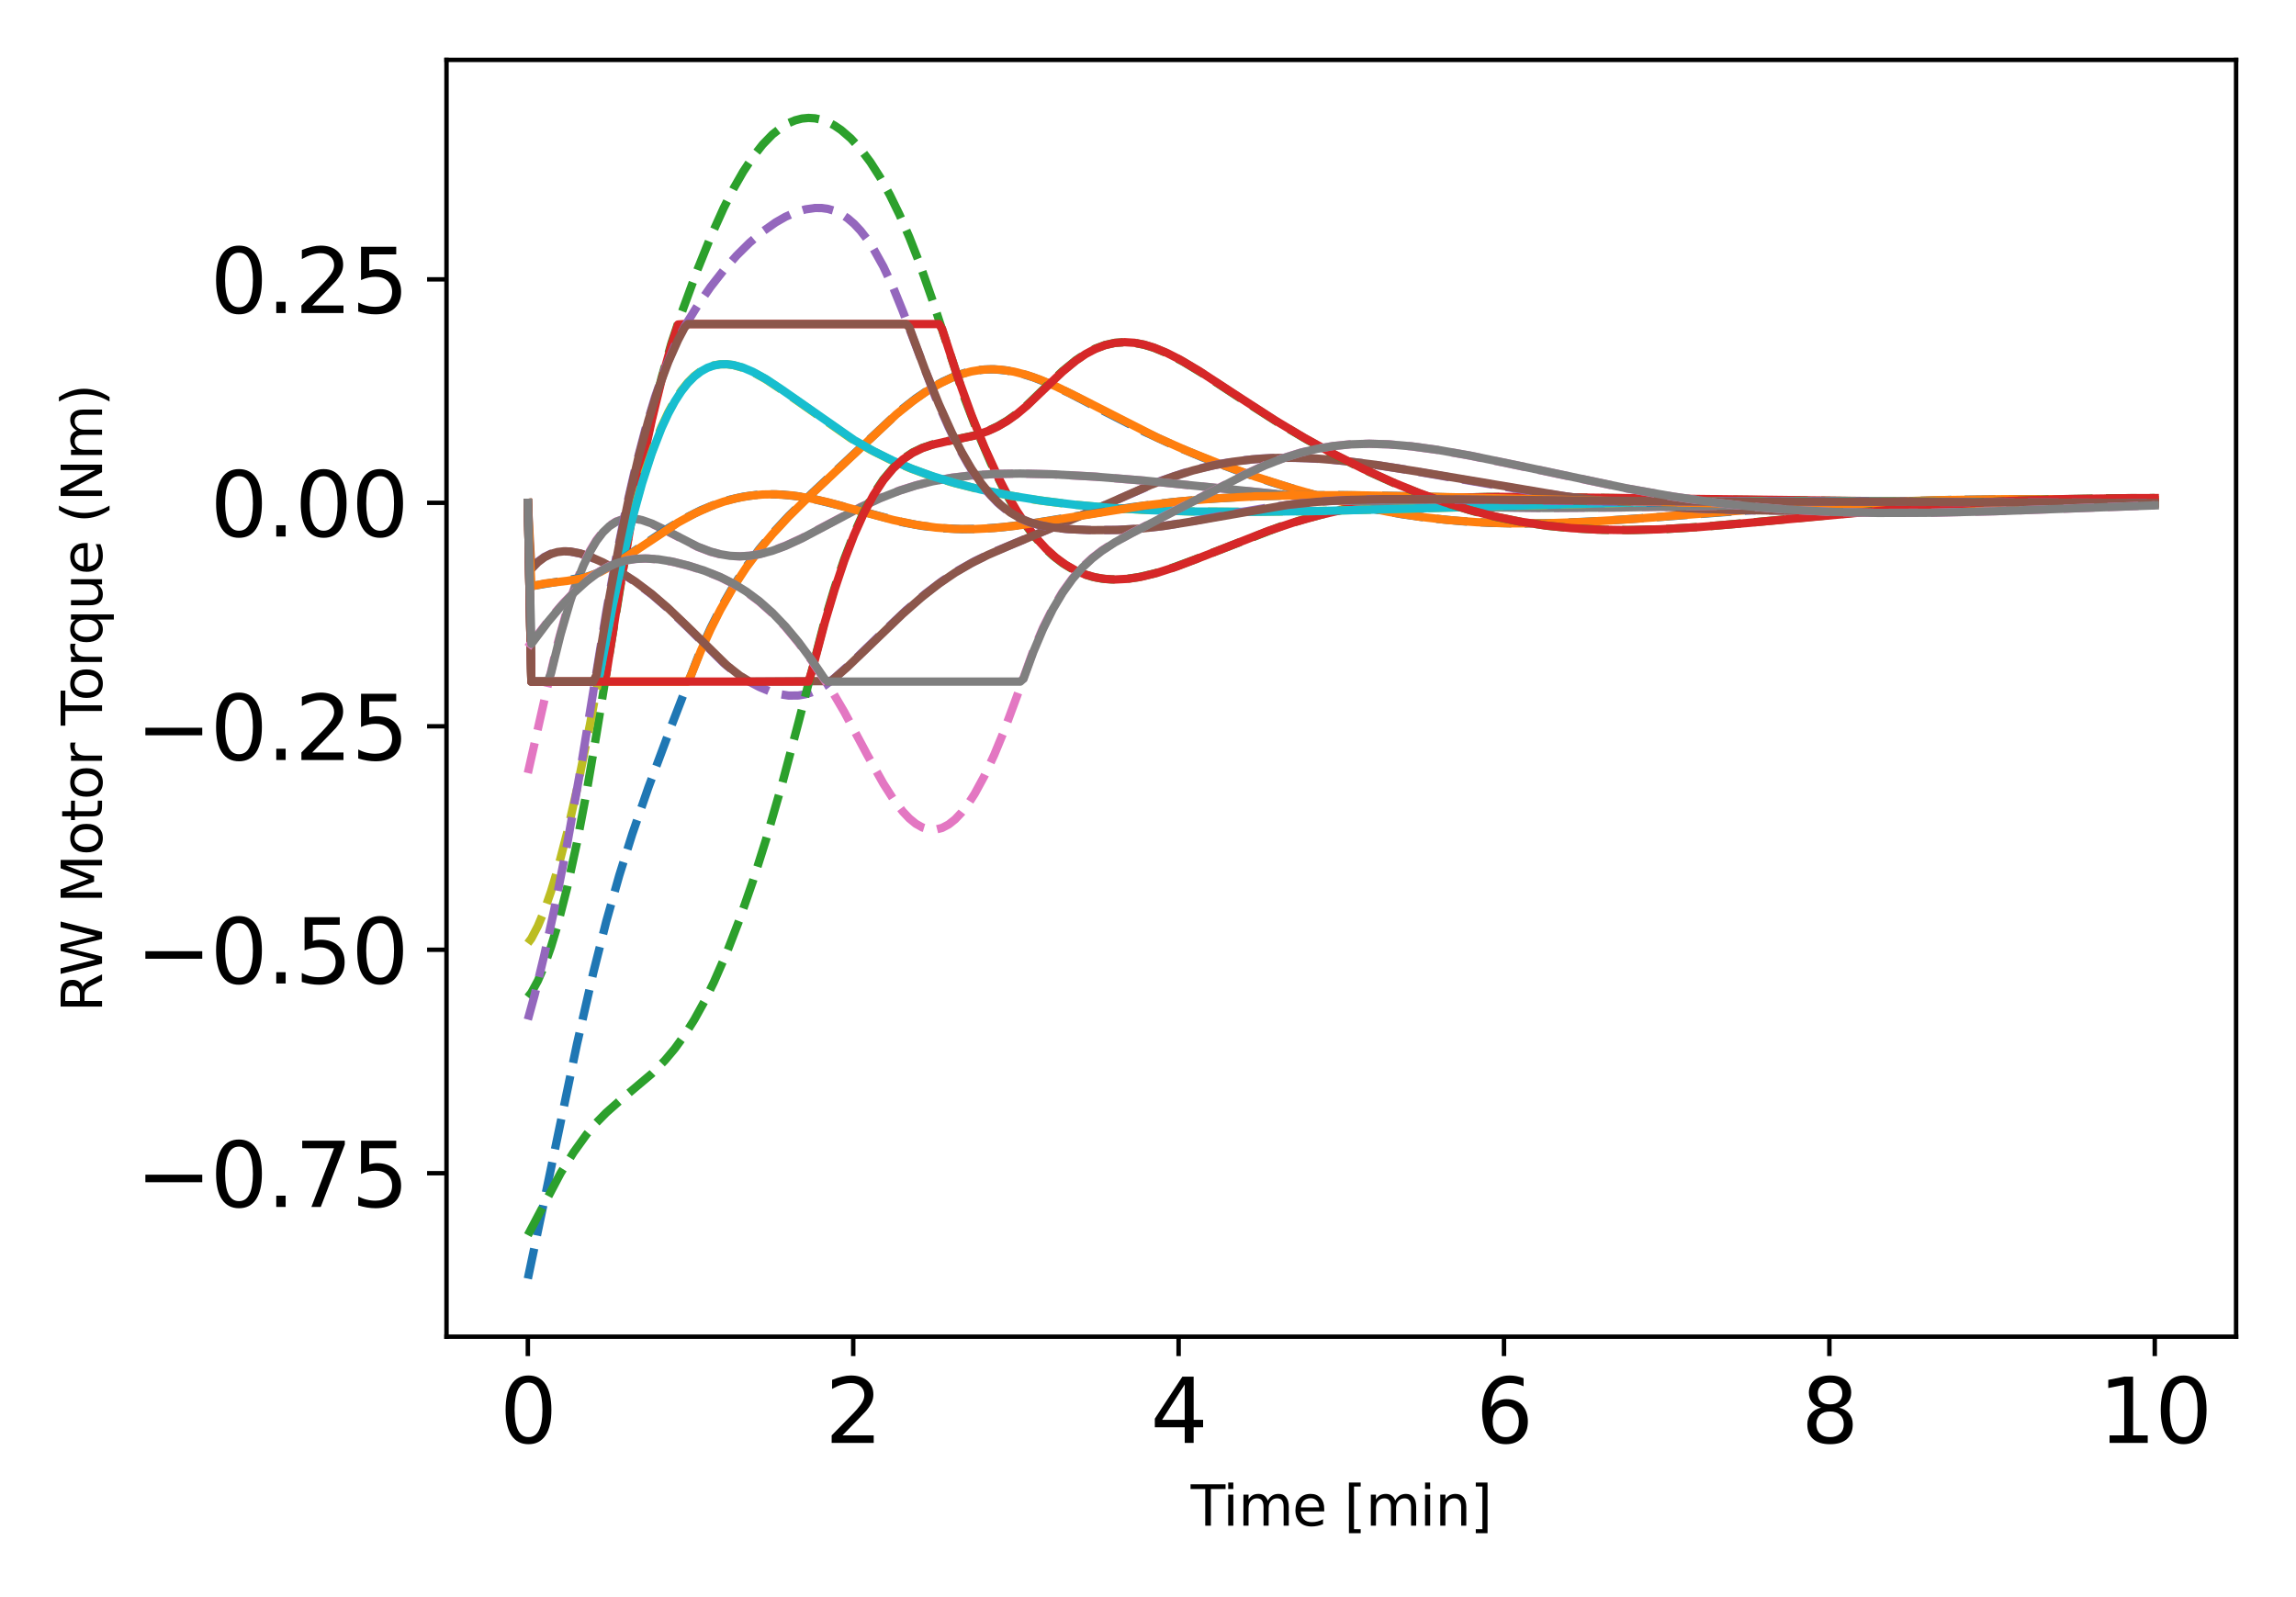 <?xml version="1.0" encoding="utf-8" standalone="no"?>
<!DOCTYPE svg PUBLIC "-//W3C//DTD SVG 1.1//EN"
  "http://www.w3.org/Graphics/SVG/1.1/DTD/svg11.dtd">
<svg xmlns:xlink="http://www.w3.org/1999/xlink" width="414pt" height="288pt" viewBox="0 0 414 288" xmlns="http://www.w3.org/2000/svg" version="1.1">
 <defs>
  <style type="text/css">*{stroke-linejoin: round; stroke-linecap: butt}</style>
 </defs>
 <g id="figure_1">
  <g id="patch_1">
   <path d="M 0 288 
L 414 288 
L 414 0 
L 0 0 
L 0 288 
z
" style="fill: none"/>
  </g>
  <g id="axes_1">
   <g id="patch_2">
    <path d="M 80.511 241.037 
L 403.2 241.037 
L 403.2 10.8 
L 80.511 10.8 
L 80.511 241.037 
z
" style="fill: none"/>
   </g>
   <g id="matplotlib.axis_1">
    <g id="xtick_1">
     <g id="line2d_1">
      <defs>
       <path id="ma1276211e2" d="M 0 0 
L 0 3.5 
" style="stroke: #000000; stroke-width: 0.8"/>
      </defs>
      <g>
       <use xlink:href="#ma1276211e2" x="95.178" y="241.037" style="stroke: #000000; stroke-width: 0.8"/>
      </g>
     </g>
     <g id="text_1">
      <!-- 0 -->
      <g transform="translate(90.088 260.194) scale(0.16 -0.16)">
       <defs>
        <path id="DejaVuSans-30" d="M 2034 4250 
Q 1547 4250 1301 3770 
Q 1056 3291 1056 2328 
Q 1056 1369 1301 889 
Q 1547 409 2034 409 
Q 2525 409 2770 889 
Q 3016 1369 3016 2328 
Q 3016 3291 2770 3770 
Q 2525 4250 2034 4250 
z
M 2034 4750 
Q 2819 4750 3233 4129 
Q 3647 3509 3647 2328 
Q 3647 1150 3233 529 
Q 2819 -91 2034 -91 
Q 1250 -91 836 529 
Q 422 1150 422 2328 
Q 422 3509 836 4129 
Q 1250 4750 2034 4750 
z
" transform="scale(0.016)"/>
       </defs>
       <use xlink:href="#DejaVuSans-30"/>
      </g>
     </g>
    </g>
    <g id="xtick_2">
     <g id="line2d_2">
      <g>
       <use xlink:href="#ma1276211e2" x="153.849" y="241.037" style="stroke: #000000; stroke-width: 0.8"/>
      </g>
     </g>
     <g id="text_2">
      <!-- 2 -->
      <g transform="translate(148.759 260.194) scale(0.16 -0.16)">
       <defs>
        <path id="DejaVuSans-32" d="M 1228 531 
L 3431 531 
L 3431 0 
L 469 0 
L 469 531 
Q 828 903 1448 1529 
Q 2069 2156 2228 2338 
Q 2531 2678 2651 2914 
Q 2772 3150 2772 3378 
Q 2772 3750 2511 3984 
Q 2250 4219 1831 4219 
Q 1534 4219 1204 4116 
Q 875 4013 500 3803 
L 500 4441 
Q 881 4594 1212 4672 
Q 1544 4750 1819 4750 
Q 2544 4750 2975 4387 
Q 3406 4025 3406 3419 
Q 3406 3131 3298 2873 
Q 3191 2616 2906 2266 
Q 2828 2175 2409 1742 
Q 1991 1309 1228 531 
z
" transform="scale(0.016)"/>
       </defs>
       <use xlink:href="#DejaVuSans-32"/>
      </g>
     </g>
    </g>
    <g id="xtick_3">
     <g id="line2d_3">
      <g>
       <use xlink:href="#ma1276211e2" x="212.52" y="241.037" style="stroke: #000000; stroke-width: 0.8"/>
      </g>
     </g>
     <g id="text_3">
      <!-- 4 -->
      <g transform="translate(207.43 260.194) scale(0.16 -0.16)">
       <defs>
        <path id="DejaVuSans-34" d="M 2419 4116 
L 825 1625 
L 2419 1625 
L 2419 4116 
z
M 2253 4666 
L 3047 4666 
L 3047 1625 
L 3713 1625 
L 3713 1100 
L 3047 1100 
L 3047 0 
L 2419 0 
L 2419 1100 
L 313 1100 
L 313 1709 
L 2253 4666 
z
" transform="scale(0.016)"/>
       </defs>
       <use xlink:href="#DejaVuSans-34"/>
      </g>
     </g>
    </g>
    <g id="xtick_4">
     <g id="line2d_4">
      <g>
       <use xlink:href="#ma1276211e2" x="271.191" y="241.037" style="stroke: #000000; stroke-width: 0.8"/>
      </g>
     </g>
     <g id="text_4">
      <!-- 6 -->
      <g transform="translate(266.101 260.194) scale(0.16 -0.16)">
       <defs>
        <path id="DejaVuSans-36" d="M 2113 2584 
Q 1688 2584 1439 2293 
Q 1191 2003 1191 1497 
Q 1191 994 1439 701 
Q 1688 409 2113 409 
Q 2538 409 2786 701 
Q 3034 994 3034 1497 
Q 3034 2003 2786 2293 
Q 2538 2584 2113 2584 
z
M 3366 4563 
L 3366 3988 
Q 3128 4100 2886 4159 
Q 2644 4219 2406 4219 
Q 1781 4219 1451 3797 
Q 1122 3375 1075 2522 
Q 1259 2794 1537 2939 
Q 1816 3084 2150 3084 
Q 2853 3084 3261 2657 
Q 3669 2231 3669 1497 
Q 3669 778 3244 343 
Q 2819 -91 2113 -91 
Q 1303 -91 875 529 
Q 447 1150 447 2328 
Q 447 3434 972 4092 
Q 1497 4750 2381 4750 
Q 2619 4750 2861 4703 
Q 3103 4656 3366 4563 
z
" transform="scale(0.016)"/>
       </defs>
       <use xlink:href="#DejaVuSans-36"/>
      </g>
     </g>
    </g>
    <g id="xtick_5">
     <g id="line2d_5">
      <g>
       <use xlink:href="#ma1276211e2" x="329.862" y="241.037" style="stroke: #000000; stroke-width: 0.8"/>
      </g>
     </g>
     <g id="text_5">
      <!-- 8 -->
      <g transform="translate(324.772 260.194) scale(0.16 -0.16)">
       <defs>
        <path id="DejaVuSans-38" d="M 2034 2216 
Q 1584 2216 1326 1975 
Q 1069 1734 1069 1313 
Q 1069 891 1326 650 
Q 1584 409 2034 409 
Q 2484 409 2743 651 
Q 3003 894 3003 1313 
Q 3003 1734 2745 1975 
Q 2488 2216 2034 2216 
z
M 1403 2484 
Q 997 2584 770 2862 
Q 544 3141 544 3541 
Q 544 4100 942 4425 
Q 1341 4750 2034 4750 
Q 2731 4750 3128 4425 
Q 3525 4100 3525 3541 
Q 3525 3141 3298 2862 
Q 3072 2584 2669 2484 
Q 3125 2378 3379 2068 
Q 3634 1759 3634 1313 
Q 3634 634 3220 271 
Q 2806 -91 2034 -91 
Q 1263 -91 848 271 
Q 434 634 434 1313 
Q 434 1759 690 2068 
Q 947 2378 1403 2484 
z
M 1172 3481 
Q 1172 3119 1398 2916 
Q 1625 2713 2034 2713 
Q 2441 2713 2670 2916 
Q 2900 3119 2900 3481 
Q 2900 3844 2670 4047 
Q 2441 4250 2034 4250 
Q 1625 4250 1398 4047 
Q 1172 3844 1172 3481 
z
" transform="scale(0.016)"/>
       </defs>
       <use xlink:href="#DejaVuSans-38"/>
      </g>
     </g>
    </g>
    <g id="xtick_6">
     <g id="line2d_6">
      <g>
       <use xlink:href="#ma1276211e2" x="388.532" y="241.037" style="stroke: #000000; stroke-width: 0.8"/>
      </g>
     </g>
     <g id="text_6">
      <!-- 10 -->
      <g transform="translate(378.352 260.194) scale(0.16 -0.16)">
       <defs>
        <path id="DejaVuSans-31" d="M 794 531 
L 1825 531 
L 1825 4091 
L 703 3866 
L 703 4441 
L 1819 4666 
L 2450 4666 
L 2450 531 
L 3481 531 
L 3481 0 
L 794 0 
L 794 531 
z
" transform="scale(0.016)"/>
       </defs>
       <use xlink:href="#DejaVuSans-31"/>
       <use xlink:href="#DejaVuSans-30" x="63.623"/>
      </g>
     </g>
    </g>
    <g id="text_7">
     <!-- Time [min] -->
     <g transform="translate(214.703 275.12) scale(0.1 -0.1)">
      <defs>
       <path id="DejaVuSans-54" d="M -19 4666 
L 3928 4666 
L 3928 4134 
L 2272 4134 
L 2272 0 
L 1638 0 
L 1638 4134 
L -19 4134 
L -19 4666 
z
" transform="scale(0.016)"/>
       <path id="DejaVuSans-69" d="M 603 3500 
L 1178 3500 
L 1178 0 
L 603 0 
L 603 3500 
z
M 603 4863 
L 1178 4863 
L 1178 4134 
L 603 4134 
L 603 4863 
z
" transform="scale(0.016)"/>
       <path id="DejaVuSans-6d" d="M 3328 2828 
Q 3544 3216 3844 3400 
Q 4144 3584 4550 3584 
Q 5097 3584 5394 3201 
Q 5691 2819 5691 2113 
L 5691 0 
L 5113 0 
L 5113 2094 
Q 5113 2597 4934 2840 
Q 4756 3084 4391 3084 
Q 3944 3084 3684 2787 
Q 3425 2491 3425 1978 
L 3425 0 
L 2847 0 
L 2847 2094 
Q 2847 2600 2669 2842 
Q 2491 3084 2119 3084 
Q 1678 3084 1418 2786 
Q 1159 2488 1159 1978 
L 1159 0 
L 581 0 
L 581 3500 
L 1159 3500 
L 1159 2956 
Q 1356 3278 1631 3431 
Q 1906 3584 2284 3584 
Q 2666 3584 2933 3390 
Q 3200 3197 3328 2828 
z
" transform="scale(0.016)"/>
       <path id="DejaVuSans-65" d="M 3597 1894 
L 3597 1613 
L 953 1613 
Q 991 1019 1311 708 
Q 1631 397 2203 397 
Q 2534 397 2845 478 
Q 3156 559 3463 722 
L 3463 178 
Q 3153 47 2828 -22 
Q 2503 -91 2169 -91 
Q 1331 -91 842 396 
Q 353 884 353 1716 
Q 353 2575 817 3079 
Q 1281 3584 2069 3584 
Q 2775 3584 3186 3129 
Q 3597 2675 3597 1894 
z
M 3022 2063 
Q 3016 2534 2758 2815 
Q 2500 3097 2075 3097 
Q 1594 3097 1305 2825 
Q 1016 2553 972 2059 
L 3022 2063 
z
" transform="scale(0.016)"/>
       <path id="DejaVuSans-20" transform="scale(0.016)"/>
       <path id="DejaVuSans-5b" d="M 550 4863 
L 1875 4863 
L 1875 4416 
L 1125 4416 
L 1125 -397 
L 1875 -397 
L 1875 -844 
L 550 -844 
L 550 4863 
z
" transform="scale(0.016)"/>
       <path id="DejaVuSans-6e" d="M 3513 2113 
L 3513 0 
L 2938 0 
L 2938 2094 
Q 2938 2591 2744 2837 
Q 2550 3084 2163 3084 
Q 1697 3084 1428 2787 
Q 1159 2491 1159 1978 
L 1159 0 
L 581 0 
L 581 3500 
L 1159 3500 
L 1159 2956 
Q 1366 3272 1645 3428 
Q 1925 3584 2291 3584 
Q 2894 3584 3203 3211 
Q 3513 2838 3513 2113 
z
" transform="scale(0.016)"/>
       <path id="DejaVuSans-5d" d="M 1947 4863 
L 1947 -844 
L 622 -844 
L 622 -397 
L 1369 -397 
L 1369 4416 
L 622 4416 
L 622 4863 
L 1947 4863 
z
" transform="scale(0.016)"/>
      </defs>
      <use xlink:href="#DejaVuSans-54"/>
      <use xlink:href="#DejaVuSans-69" x="57.959"/>
      <use xlink:href="#DejaVuSans-6d" x="85.742"/>
      <use xlink:href="#DejaVuSans-65" x="183.154"/>
      <use xlink:href="#DejaVuSans-20" x="244.678"/>
      <use xlink:href="#DejaVuSans-5b" x="276.465"/>
      <use xlink:href="#DejaVuSans-6d" x="315.479"/>
      <use xlink:href="#DejaVuSans-69" x="412.891"/>
      <use xlink:href="#DejaVuSans-6e" x="440.674"/>
      <use xlink:href="#DejaVuSans-5d" x="504.053"/>
     </g>
    </g>
   </g>
   <g id="matplotlib.axis_2">
    <g id="ytick_1">
     <g id="line2d_7">
      <defs>
       <path id="m1e3880a3bb" d="M 0 0 
L -3.5 0 
" style="stroke: #000000; stroke-width: 0.8"/>
      </defs>
      <g>
       <use xlink:href="#m1e3880a3bb" x="80.511" y="211.562" style="stroke: #000000; stroke-width: 0.8"/>
      </g>
     </g>
     <g id="text_8">
      <!-- −0.75 -->
      <g transform="translate(24.478 217.641) scale(0.16 -0.16)">
       <defs>
        <path id="DejaVuSans-2212" d="M 678 2272 
L 4684 2272 
L 4684 1741 
L 678 1741 
L 678 2272 
z
" transform="scale(0.016)"/>
        <path id="DejaVuSans-2e" d="M 684 794 
L 1344 794 
L 1344 0 
L 684 0 
L 684 794 
z
" transform="scale(0.016)"/>
        <path id="DejaVuSans-37" d="M 525 4666 
L 3525 4666 
L 3525 4397 
L 1831 0 
L 1172 0 
L 2766 4134 
L 525 4134 
L 525 4666 
z
" transform="scale(0.016)"/>
        <path id="DejaVuSans-35" d="M 691 4666 
L 3169 4666 
L 3169 4134 
L 1269 4134 
L 1269 2991 
Q 1406 3038 1543 3061 
Q 1681 3084 1819 3084 
Q 2600 3084 3056 2656 
Q 3513 2228 3513 1497 
Q 3513 744 3044 326 
Q 2575 -91 1722 -91 
Q 1428 -91 1123 -41 
Q 819 9 494 109 
L 494 744 
Q 775 591 1075 516 
Q 1375 441 1709 441 
Q 2250 441 2565 725 
Q 2881 1009 2881 1497 
Q 2881 1984 2565 2268 
Q 2250 2553 1709 2553 
Q 1456 2553 1204 2497 
Q 953 2441 691 2322 
L 691 4666 
z
" transform="scale(0.016)"/>
       </defs>
       <use xlink:href="#DejaVuSans-2212"/>
       <use xlink:href="#DejaVuSans-30" x="83.789"/>
       <use xlink:href="#DejaVuSans-2e" x="147.412"/>
       <use xlink:href="#DejaVuSans-37" x="179.199"/>
       <use xlink:href="#DejaVuSans-35" x="242.822"/>
      </g>
     </g>
    </g>
    <g id="ytick_2">
     <g id="line2d_8">
      <g>
       <use xlink:href="#m1e3880a3bb" x="80.511" y="171.265" style="stroke: #000000; stroke-width: 0.8"/>
      </g>
     </g>
     <g id="text_9">
      <!-- −0.50 -->
      <g transform="translate(24.478 177.344) scale(0.16 -0.16)">
       <use xlink:href="#DejaVuSans-2212"/>
       <use xlink:href="#DejaVuSans-30" x="83.789"/>
       <use xlink:href="#DejaVuSans-2e" x="147.412"/>
       <use xlink:href="#DejaVuSans-35" x="179.199"/>
       <use xlink:href="#DejaVuSans-30" x="242.822"/>
      </g>
     </g>
    </g>
    <g id="ytick_3">
     <g id="line2d_9">
      <g>
       <use xlink:href="#m1e3880a3bb" x="80.511" y="130.968" style="stroke: #000000; stroke-width: 0.8"/>
      </g>
     </g>
     <g id="text_10">
      <!-- −0.25 -->
      <g transform="translate(24.478 137.047) scale(0.16 -0.16)">
       <use xlink:href="#DejaVuSans-2212"/>
       <use xlink:href="#DejaVuSans-30" x="83.789"/>
       <use xlink:href="#DejaVuSans-2e" x="147.412"/>
       <use xlink:href="#DejaVuSans-32" x="179.199"/>
       <use xlink:href="#DejaVuSans-35" x="242.822"/>
      </g>
     </g>
    </g>
    <g id="ytick_4">
     <g id="line2d_10">
      <g>
       <use xlink:href="#m1e3880a3bb" x="80.511" y="90.671" style="stroke: #000000; stroke-width: 0.8"/>
      </g>
     </g>
     <g id="text_11">
      <!-- 0.00 -->
      <g transform="translate(37.886 96.749) scale(0.16 -0.16)">
       <use xlink:href="#DejaVuSans-30"/>
       <use xlink:href="#DejaVuSans-2e" x="63.623"/>
       <use xlink:href="#DejaVuSans-30" x="95.41"/>
       <use xlink:href="#DejaVuSans-30" x="159.033"/>
      </g>
     </g>
    </g>
    <g id="ytick_5">
     <g id="line2d_11">
      <g>
       <use xlink:href="#m1e3880a3bb" x="80.511" y="50.373" style="stroke: #000000; stroke-width: 0.8"/>
      </g>
     </g>
     <g id="text_12">
      <!-- 0.25 -->
      <g transform="translate(37.886 56.452) scale(0.16 -0.16)">
       <use xlink:href="#DejaVuSans-30"/>
       <use xlink:href="#DejaVuSans-2e" x="63.623"/>
       <use xlink:href="#DejaVuSans-32" x="95.41"/>
       <use xlink:href="#DejaVuSans-35" x="159.033"/>
      </g>
     </g>
    </g>
    <g id="text_13">
     <!-- RW Motor Torque (Nm) -->
     <g transform="translate(18.398 182.515) rotate(-90) scale(0.1 -0.1)">
      <defs>
       <path id="DejaVuSans-52" d="M 2841 2188 
Q 3044 2119 3236 1894 
Q 3428 1669 3622 1275 
L 4263 0 
L 3584 0 
L 2988 1197 
Q 2756 1666 2539 1819 
Q 2322 1972 1947 1972 
L 1259 1972 
L 1259 0 
L 628 0 
L 628 4666 
L 2053 4666 
Q 2853 4666 3247 4331 
Q 3641 3997 3641 3322 
Q 3641 2881 3436 2590 
Q 3231 2300 2841 2188 
z
M 1259 4147 
L 1259 2491 
L 2053 2491 
Q 2509 2491 2742 2702 
Q 2975 2913 2975 3322 
Q 2975 3731 2742 3939 
Q 2509 4147 2053 4147 
L 1259 4147 
z
" transform="scale(0.016)"/>
       <path id="DejaVuSans-57" d="M 213 4666 
L 850 4666 
L 1831 722 
L 2809 4666 
L 3519 4666 
L 4500 722 
L 5478 4666 
L 6119 4666 
L 4947 0 
L 4153 0 
L 3169 4050 
L 2175 0 
L 1381 0 
L 213 4666 
z
" transform="scale(0.016)"/>
       <path id="DejaVuSans-4d" d="M 628 4666 
L 1569 4666 
L 2759 1491 
L 3956 4666 
L 4897 4666 
L 4897 0 
L 4281 0 
L 4281 4097 
L 3078 897 
L 2444 897 
L 1241 4097 
L 1241 0 
L 628 0 
L 628 4666 
z
" transform="scale(0.016)"/>
       <path id="DejaVuSans-6f" d="M 1959 3097 
Q 1497 3097 1228 2736 
Q 959 2375 959 1747 
Q 959 1119 1226 758 
Q 1494 397 1959 397 
Q 2419 397 2687 759 
Q 2956 1122 2956 1747 
Q 2956 2369 2687 2733 
Q 2419 3097 1959 3097 
z
M 1959 3584 
Q 2709 3584 3137 3096 
Q 3566 2609 3566 1747 
Q 3566 888 3137 398 
Q 2709 -91 1959 -91 
Q 1206 -91 779 398 
Q 353 888 353 1747 
Q 353 2609 779 3096 
Q 1206 3584 1959 3584 
z
" transform="scale(0.016)"/>
       <path id="DejaVuSans-74" d="M 1172 4494 
L 1172 3500 
L 2356 3500 
L 2356 3053 
L 1172 3053 
L 1172 1153 
Q 1172 725 1289 603 
Q 1406 481 1766 481 
L 2356 481 
L 2356 0 
L 1766 0 
Q 1100 0 847 248 
Q 594 497 594 1153 
L 594 3053 
L 172 3053 
L 172 3500 
L 594 3500 
L 594 4494 
L 1172 4494 
z
" transform="scale(0.016)"/>
       <path id="DejaVuSans-72" d="M 2631 2963 
Q 2534 3019 2420 3045 
Q 2306 3072 2169 3072 
Q 1681 3072 1420 2755 
Q 1159 2438 1159 1844 
L 1159 0 
L 581 0 
L 581 3500 
L 1159 3500 
L 1159 2956 
Q 1341 3275 1631 3429 
Q 1922 3584 2338 3584 
Q 2397 3584 2469 3576 
Q 2541 3569 2628 3553 
L 2631 2963 
z
" transform="scale(0.016)"/>
       <path id="DejaVuSans-71" d="M 947 1747 
Q 947 1113 1208 752 
Q 1469 391 1925 391 
Q 2381 391 2643 752 
Q 2906 1113 2906 1747 
Q 2906 2381 2643 2742 
Q 2381 3103 1925 3103 
Q 1469 3103 1208 2742 
Q 947 2381 947 1747 
z
M 2906 525 
Q 2725 213 2448 61 
Q 2172 -91 1784 -91 
Q 1150 -91 751 415 
Q 353 922 353 1747 
Q 353 2572 751 3078 
Q 1150 3584 1784 3584 
Q 2172 3584 2448 3432 
Q 2725 3281 2906 2969 
L 2906 3500 
L 3481 3500 
L 3481 -1331 
L 2906 -1331 
L 2906 525 
z
" transform="scale(0.016)"/>
       <path id="DejaVuSans-75" d="M 544 1381 
L 544 3500 
L 1119 3500 
L 1119 1403 
Q 1119 906 1312 657 
Q 1506 409 1894 409 
Q 2359 409 2629 706 
Q 2900 1003 2900 1516 
L 2900 3500 
L 3475 3500 
L 3475 0 
L 2900 0 
L 2900 538 
Q 2691 219 2414 64 
Q 2138 -91 1772 -91 
Q 1169 -91 856 284 
Q 544 659 544 1381 
z
M 1991 3584 
L 1991 3584 
z
" transform="scale(0.016)"/>
       <path id="DejaVuSans-28" d="M 1984 4856 
Q 1566 4138 1362 3434 
Q 1159 2731 1159 2009 
Q 1159 1288 1364 580 
Q 1569 -128 1984 -844 
L 1484 -844 
Q 1016 -109 783 600 
Q 550 1309 550 2009 
Q 550 2706 781 3412 
Q 1013 4119 1484 4856 
L 1984 4856 
z
" transform="scale(0.016)"/>
       <path id="DejaVuSans-4e" d="M 628 4666 
L 1478 4666 
L 3547 763 
L 3547 4666 
L 4159 4666 
L 4159 0 
L 3309 0 
L 1241 3903 
L 1241 0 
L 628 0 
L 628 4666 
z
" transform="scale(0.016)"/>
       <path id="DejaVuSans-29" d="M 513 4856 
L 1013 4856 
Q 1481 4119 1714 3412 
Q 1947 2706 1947 2009 
Q 1947 1309 1714 600 
Q 1481 -109 1013 -844 
L 513 -844 
Q 928 -128 1133 580 
Q 1338 1288 1338 2009 
Q 1338 2731 1133 3434 
Q 928 4138 513 4856 
z
" transform="scale(0.016)"/>
      </defs>
      <use xlink:href="#DejaVuSans-52"/>
      <use xlink:href="#DejaVuSans-57" x="65.482"/>
      <use xlink:href="#DejaVuSans-20" x="164.359"/>
      <use xlink:href="#DejaVuSans-4d" x="196.146"/>
      <use xlink:href="#DejaVuSans-6f" x="282.426"/>
      <use xlink:href="#DejaVuSans-74" x="343.607"/>
      <use xlink:href="#DejaVuSans-6f" x="382.816"/>
      <use xlink:href="#DejaVuSans-72" x="443.998"/>
      <use xlink:href="#DejaVuSans-20" x="485.111"/>
      <use xlink:href="#DejaVuSans-54" x="516.898"/>
      <use xlink:href="#DejaVuSans-6f" x="560.982"/>
      <use xlink:href="#DejaVuSans-72" x="622.164"/>
      <use xlink:href="#DejaVuSans-71" x="661.527"/>
      <use xlink:href="#DejaVuSans-75" x="725.004"/>
      <use xlink:href="#DejaVuSans-65" x="788.383"/>
      <use xlink:href="#DejaVuSans-20" x="849.906"/>
      <use xlink:href="#DejaVuSans-28" x="881.693"/>
      <use xlink:href="#DejaVuSans-4e" x="920.707"/>
      <use xlink:href="#DejaVuSans-6d" x="995.512"/>
      <use xlink:href="#DejaVuSans-29" x="1092.924"/>
     </g>
    </g>
   </g>
   <g id="line2d_12">
    <path d="M 95.178 230.572 
L 97.574 219.197 
L 104.028 188.307 
L 106.961 175.475 
L 109.308 166.191 
L 111.655 157.884 
L 114.002 150.409 
L 116.935 141.932 
L 121.091 130.806 
L 126.372 117.141 
L 128.132 113.255 
L 129.892 109.779 
L 132.239 105.702 
L 134.586 102.148 
L 136.932 99.008 
L 139.279 96.2 
L 142.213 93.046 
L 146.369 88.984 
L 162.21 74.139 
L 165.143 71.844 
L 167.49 70.249 
L 169.886 68.878 
L 172.233 67.823 
L 173.993 67.24 
L 175.753 66.841 
L 177.513 66.628 
L 179.273 66.595 
L 181.62 66.817 
L 183.967 67.311 
L 186.314 68.037 
L 189.247 69.202 
L 192.767 70.861 
L 199.27 74.247 
L 206.311 77.834 
L 211.591 80.28 
L 216.871 82.495 
L 222.787 84.735 
L 229.241 86.932 
L 235.695 88.888 
L 241.562 90.442 
L 247.478 91.766 
L 252.758 92.723 
L 258.039 93.458 
L 263.319 93.973 
L 268.648 94.282 
L 274.515 94.401 
L 280.969 94.306 
L 288.596 93.962 
L 298.619 93.269 
L 329.177 90.997 
L 340.373 90.462 
L 352.108 90.132 
L 365.064 90.005 
L 381.492 90.088 
L 388.532 90.171 
L 388.532 90.171 
" clip-path="url(#p04466b2548)" style="fill: none; stroke-dasharray: 5.55,2.4; stroke-dashoffset: 0; stroke: #1f77b4; stroke-width: 1.5"/>
   </g>
   <g id="line2d_13">
    <path d="M 95.178 90.671 
L 95.814 122.908 
L 124.025 122.908 
L 124.612 121.738 
L 126.372 117.37 
L 128.132 113.459 
L 129.892 109.962 
L 132.239 105.86 
L 134.586 102.288 
L 136.932 99.131 
L 139.279 96.312 
L 142.213 93.146 
L 145.782 89.634 
L 161.623 74.715 
L 164.557 72.352 
L 166.903 70.69 
L 169.299 69.242 
L 171.646 68.099 
L 173.406 67.445 
L 175.166 66.974 
L 176.926 66.689 
L 178.686 66.587 
L 180.447 66.661 
L 182.793 67.012 
L 185.14 67.618 
L 187.487 68.435 
L 190.421 69.685 
L 194.576 71.731 
L 208.657 78.905 
L 213.938 81.25 
L 219.854 83.616 
L 226.308 85.93 
L 232.761 88 
L 239.215 89.822 
L 245.131 91.25 
L 250.411 92.307 
L 255.692 93.146 
L 260.972 93.762 
L 266.253 94.163 
L 272.169 94.377 
L 278.622 94.367 
L 285.663 94.124 
L 294.512 93.582 
L 310.353 92.334 
L 325.657 91.215 
L 337.391 90.587 
L 348.587 90.21 
L 360.908 90.023 
L 375.625 90.035 
L 388.532 90.17 
L 388.532 90.17 
" clip-path="url(#p04466b2548)" style="fill: none; stroke: #ff7f0e; stroke-width: 1.5; stroke-linecap: square"/>
   </g>
   <g id="line2d_14">
    <path d="M 95.178 179.808 
L 95.814 179.003 
L 96.987 176.847 
L 98.161 174.111 
L 99.334 170.8 
L 100.508 166.921 
L 102.268 160.057 
L 104.028 151.976 
L 105.788 142.732 
L 107.548 132.385 
L 114.002 92.548 
L 115.762 83.461 
L 117.522 75.329 
L 119.282 68.169 
L 121.091 61.818 
L 122.851 56.555 
L 125.785 48.573 
L 128.132 42.747 
L 130.479 37.523 
L 132.239 34.046 
L 133.999 30.968 
L 135.759 28.304 
L 137.519 26.063 
L 139.279 24.25 
L 141.039 22.868 
L 142.213 22.185 
L 143.386 21.691 
L 144.608 21.377 
L 145.782 21.265 
L 146.955 21.338 
L 148.129 21.593 
L 149.302 22.028 
L 150.476 22.641 
L 151.649 23.433 
L 153.409 24.955 
L 155.169 26.882 
L 156.929 29.218 
L 158.689 31.969 
L 160.45 35.143 
L 162.21 38.747 
L 163.97 42.788 
L 165.73 47.274 
L 168.077 53.959 
L 173.993 71.951 
L 176.34 78.087 
L 178.686 83.536 
L 181.033 88.288 
L 182.793 91.398 
L 184.554 94.128 
L 186.314 96.49 
L 188.074 98.501 
L 189.834 100.178 
L 191.594 101.542 
L 193.403 102.643 
L 195.163 103.443 
L 196.923 104.002 
L 198.683 104.343 
L 200.444 104.49 
L 202.79 104.424 
L 205.137 104.108 
L 208.071 103.435 
L 211.004 102.533 
L 215.111 101.024 
L 231.001 94.9 
L 235.695 93.46 
L 240.389 92.276 
L 245.131 91.341 
L 249.825 90.653 
L 255.105 90.126 
L 260.972 89.784 
L 268.062 89.615 
L 278.036 89.635 
L 311.527 90.105 
L 370.931 90.733 
L 388.532 90.793 
L 388.532 90.793 
" clip-path="url(#p04466b2548)" style="fill: none; stroke-dasharray: 5.55,2.4; stroke-dashoffset: 0; stroke: #2ca02c; stroke-width: 1.5"/>
   </g>
   <g id="line2d_15">
    <path d="M 95.178 90.671 
L 95.814 122.908 
L 108.721 122.908 
L 109.308 121.668 
L 111.655 106.666 
L 114.002 93.08 
L 115.762 83.941 
L 117.522 75.756 
L 119.282 68.542 
L 121.091 62.135 
L 122.265 58.515 
L 123.438 58.433 
L 169.299 58.433 
L 169.886 59.343 
L 172.819 68.349 
L 175.166 74.847 
L 177.513 80.67 
L 179.86 85.8 
L 181.62 89.19 
L 183.38 92.194 
L 185.14 94.821 
L 186.9 97.084 
L 188.66 98.999 
L 190.421 100.587 
L 192.181 101.869 
L 193.99 102.891 
L 195.75 103.622 
L 197.51 104.117 
L 199.27 104.402 
L 201.03 104.499 
L 203.377 104.377 
L 205.724 104.016 
L 208.657 103.299 
L 212.178 102.16 
L 216.871 100.366 
L 228.654 95.744 
L 233.348 94.179 
L 238.042 92.86 
L 242.198 91.909 
L 246.891 91.071 
L 251.585 90.461 
L 256.865 90.006 
L 262.732 89.724 
L 270.408 89.6 
L 281.556 89.676 
L 365.064 90.694 
L 388.532 90.793 
L 388.532 90.793 
" clip-path="url(#p04466b2548)" style="fill: none; stroke: #d62728; stroke-width: 1.5; stroke-linecap: square"/>
   </g>
   <g id="line2d_16">
    <path d="M 95.178 103.191 
L 96.987 101.285 
L 98.161 100.429 
L 99.334 99.856 
L 100.508 99.529 
L 101.681 99.411 
L 102.854 99.468 
L 104.615 99.819 
L 106.375 100.414 
L 108.721 101.467 
L 111.655 103.07 
L 114.589 104.975 
L 117.522 107.201 
L 120.505 109.779 
L 124.025 113.156 
L 130.479 119.562 
L 132.825 121.485 
L 134.586 122.657 
L 136.932 123.885 
L 138.692 124.624 
L 140.453 125.154 
L 142.213 125.43 
L 143.973 125.409 
L 145.195 125.201 
L 146.369 124.84 
L 147.542 124.313 
L 148.715 123.614 
L 150.476 122.253 
L 153.409 119.626 
L 158.689 114.494 
L 163.383 110.046 
L 166.903 107.026 
L 169.886 104.764 
L 172.819 102.832 
L 175.753 101.185 
L 179.273 99.506 
L 184.554 97.311 
L 192.767 93.887 
L 209.244 86.724 
L 213.351 85.322 
L 216.871 84.341 
L 220.44 83.569 
L 223.961 83.026 
L 227.481 82.689 
L 231.588 82.536 
L 235.695 82.609 
L 240.389 82.924 
L 245.718 83.515 
L 252.172 84.466 
L 262.146 86.195 
L 276.276 88.627 
L 284.489 89.813 
L 292.166 90.699 
L 299.793 91.351 
L 307.42 91.784 
L 315.683 92.033 
L 325.07 92.092 
L 336.804 91.932 
L 356.214 91.398 
L 382.079 90.735 
L 388.532 90.626 
L 388.532 90.626 
" clip-path="url(#p04466b2548)" style="fill: none; stroke-dasharray: 5.55,2.4; stroke-dashoffset: 0; stroke: #9467bd; stroke-width: 1.5"/>
   </g>
   <g id="line2d_17">
    <path d="M 95.178 90.671 
L 95.814 102.582 
L 96.987 101.371 
L 98.161 100.489 
L 99.334 99.894 
L 100.508 99.548 
L 101.681 99.413 
L 102.854 99.457 
L 104.615 99.793 
L 106.375 100.376 
L 108.721 101.419 
L 111.655 103.012 
L 114.589 104.907 
L 117.522 107.122 
L 120.505 109.69 
L 124.025 113.058 
L 131.065 119.992 
L 133.412 121.836 
L 135.172 122.908 
L 149.889 122.817 
L 152.822 120.264 
L 156.929 116.318 
L 162.796 110.67 
L 166.317 107.586 
L 169.299 105.257 
L 172.233 103.257 
L 175.166 101.546 
L 178.1 100.082 
L 182.207 98.302 
L 194.576 93.129 
L 207.484 87.439 
L 211.591 85.924 
L 215.111 84.832 
L 218.68 83.943 
L 222.201 83.286 
L 225.721 82.842 
L 229.241 82.598 
L 233.348 82.54 
L 237.455 82.695 
L 242.198 83.09 
L 248.065 83.823 
L 255.692 85.038 
L 282.143 89.484 
L 289.77 90.436 
L 297.446 91.167 
L 305.073 91.668 
L 313.287 91.979 
L 322.137 92.095 
L 333.284 92.002 
L 348.587 91.628 
L 383.839 90.704 
L 388.532 90.627 
L 388.532 90.627 
" clip-path="url(#p04466b2548)" style="fill: none; stroke: #8c564b; stroke-width: 1.5; stroke-linecap: square"/>
   </g>
   <g id="line2d_18">
    <path d="M 95.178 139.403 
L 98.161 126.228 
L 100.508 116.206 
L 102.268 109.866 
L 104.028 104.626 
L 105.201 101.74 
L 106.375 99.331 
L 107.548 97.385 
L 108.721 95.885 
L 109.895 94.794 
L 111.068 94.063 
L 112.242 93.645 
L 113.415 93.492 
L 114.589 93.562 
L 115.762 93.812 
L 117.522 94.443 
L 119.918 95.606 
L 125.785 98.617 
L 128.132 99.503 
L 129.892 99.966 
L 131.652 100.241 
L 133.412 100.322 
L 135.172 100.212 
L 136.932 99.922 
L 139.279 99.284 
L 141.626 98.404 
L 144.608 97.025 
L 149.302 94.538 
L 155.169 91.438 
L 158.689 89.809 
L 162.21 88.441 
L 165.143 87.518 
L 168.077 86.788 
L 171.646 86.141 
L 175.166 85.726 
L 179.273 85.468 
L 183.967 85.395 
L 189.834 85.533 
L 197.51 85.961 
L 206.897 86.728 
L 219.267 87.984 
L 238.042 89.888 
L 248.065 90.663 
L 257.452 91.17 
L 267.475 91.483 
L 278.622 91.6 
L 292.166 91.51 
L 315.683 91.086 
L 343.894 90.645 
L 367.411 90.511 
L 388.532 90.529 
L 388.532 90.529 
" clip-path="url(#p04466b2548)" style="fill: none; stroke-dasharray: 5.55,2.4; stroke-dashoffset: 0; stroke: #e377c2; stroke-width: 1.5"/>
   </g>
   <g id="line2d_19">
    <path d="M 95.178 90.671 
L 95.814 122.908 
L 98.747 122.908 
L 99.334 121.459 
L 101.094 114.335 
L 102.854 108.3 
L 104.028 104.888 
L 105.201 101.962 
L 106.375 99.514 
L 107.548 97.53 
L 108.721 95.994 
L 109.895 94.87 
L 111.068 94.111 
L 112.242 93.669 
L 113.415 93.496 
L 114.589 93.549 
L 115.762 93.786 
L 117.522 94.401 
L 119.918 95.554 
L 125.785 98.575 
L 128.132 99.472 
L 129.892 99.945 
L 131.652 100.231 
L 133.412 100.322 
L 135.172 100.223 
L 136.932 99.942 
L 139.279 99.315 
L 141.626 98.444 
L 144.608 97.074 
L 149.302 94.591 
L 155.169 91.486 
L 158.689 89.851 
L 162.21 88.475 
L 165.143 87.545 
L 168.077 86.81 
L 171.646 86.156 
L 175.166 85.735 
L 179.273 85.471 
L 183.967 85.394 
L 189.834 85.529 
L 197.51 85.954 
L 206.897 86.719 
L 219.267 87.974 
L 238.042 89.88 
L 248.065 90.657 
L 257.452 91.166 
L 267.475 91.481 
L 278.622 91.6 
L 292.166 91.512 
L 315.683 91.088 
L 343.894 90.646 
L 367.411 90.511 
L 388.532 90.529 
L 388.532 90.529 
" clip-path="url(#p04466b2548)" style="fill: none; stroke: #7f7f7f; stroke-width: 1.5; stroke-linecap: square"/>
   </g>
   <g id="line2d_20">
    <path d="M 95.178 170.092 
L 95.814 169.234 
L 96.987 166.985 
L 98.161 164.174 
L 99.334 160.808 
L 100.508 156.907 
L 102.268 150.131 
L 104.028 142.359 
L 106.375 130.655 
L 111.068 105.883 
L 112.828 97.96 
L 114.589 90.979 
L 116.349 84.949 
L 118.109 79.854 
L 119.282 76.959 
L 120.505 74.351 
L 121.678 72.219 
L 122.851 70.431 
L 124.025 68.967 
L 125.198 67.803 
L 126.372 66.916 
L 127.545 66.284 
L 128.718 65.883 
L 129.892 65.69 
L 131.065 65.683 
L 132.239 65.84 
L 133.999 66.339 
L 135.759 67.097 
L 138.106 68.41 
L 141.039 70.365 
L 153.409 79.05 
L 156.929 81.092 
L 160.45 82.866 
L 163.97 84.388 
L 167.49 85.689 
L 171.646 86.982 
L 176.34 88.188 
L 181.62 89.285 
L 186.9 90.16 
L 192.767 90.914 
L 199.27 91.522 
L 206.311 91.954 
L 214.524 92.223 
L 223.961 92.305 
L 236.282 92.177 
L 252.758 91.768 
L 295.686 90.588 
L 313.874 90.396 
L 335.631 90.405 
L 388.532 90.684 
L 388.532 90.684 
" clip-path="url(#p04466b2548)" style="fill: none; stroke-dasharray: 5.55,2.4; stroke-dashoffset: 0; stroke: #bcbd22; stroke-width: 1.5"/>
   </g>
   <g id="line2d_21">
    <path d="M 95.178 90.671 
L 95.814 122.908 
L 107.548 122.908 
L 108.135 121.58 
L 110.482 109.209 
L 112.242 100.931 
L 114.002 93.581 
L 115.762 87.182 
L 117.522 81.727 
L 119.282 77.185 
L 120.505 74.544 
L 121.678 72.383 
L 122.851 70.568 
L 124.025 69.077 
L 125.198 67.889 
L 126.372 66.98 
L 127.545 66.328 
L 128.718 65.908 
L 129.892 65.698 
L 131.065 65.677 
L 132.239 65.821 
L 133.999 66.304 
L 135.759 67.05 
L 138.106 68.35 
L 141.039 70.296 
L 153.996 79.35 
L 157.516 81.354 
L 161.036 83.092 
L 164.557 84.581 
L 168.077 85.854 
L 172.233 87.12 
L 176.926 88.3 
L 182.207 89.375 
L 188.074 90.314 
L 193.99 91.036 
L 200.444 91.602 
L 207.484 92.002 
L 215.698 92.243 
L 225.721 92.301 
L 238.628 92.134 
L 256.279 91.664 
L 292.752 90.642 
L 310.353 90.417 
L 330.937 90.387 
L 375.625 90.633 
L 388.532 90.684 
L 388.532 90.684 
" clip-path="url(#p04466b2548)" style="fill: none; stroke: #17becf; stroke-width: 1.5; stroke-linecap: square"/>
   </g>
   <g id="line2d_22">
    <path d="M 95.178 105.795 
L 105.788 104.021 
L 107.548 103.393 
L 109.308 102.552 
L 111.655 101.18 
L 115.175 98.826 
L 120.505 95.243 
L 123.438 93.501 
L 126.372 92.015 
L 129.305 90.823 
L 131.652 90.095 
L 133.999 89.571 
L 136.346 89.25 
L 138.692 89.127 
L 141.039 89.19 
L 143.973 89.504 
L 146.955 90.048 
L 151.062 91.059 
L 162.796 94.189 
L 166.317 94.834 
L 169.886 95.251 
L 173.406 95.419 
L 176.926 95.359 
L 181.033 95.045 
L 185.727 94.446 
L 192.767 93.295 
L 203.964 91.479 
L 211.004 90.593 
L 217.507 89.997 
L 224.547 89.575 
L 232.175 89.338 
L 241.562 89.284 
L 253.345 89.462 
L 275.102 90.076 
L 297.446 90.615 
L 316.856 90.851 
L 339.787 90.892 
L 388.532 90.69 
L 388.532 90.69 
" clip-path="url(#p04466b2548)" style="fill: none; stroke-dasharray: 5.55,2.4; stroke-dashoffset: 0; stroke: #1f77b4; stroke-width: 1.5"/>
   </g>
   <g id="line2d_23">
    <path d="M 95.178 90.671 
L 95.814 105.718 
L 98.161 105.233 
L 102.268 104.744 
L 104.615 104.349 
L 106.375 103.868 
L 108.135 103.179 
L 110.482 101.953 
L 113.415 100.095 
L 122.265 94.227 
L 125.198 92.624 
L 128.132 91.302 
L 130.479 90.464 
L 132.825 89.829 
L 135.172 89.399 
L 137.519 89.17 
L 139.866 89.134 
L 142.799 89.338 
L 145.782 89.792 
L 149.302 90.573 
L 154.583 92.022 
L 161.036 93.767 
L 165.143 94.626 
L 168.712 95.131 
L 172.233 95.386 
L 175.753 95.405 
L 179.273 95.216 
L 183.38 94.783 
L 189.247 93.908 
L 206.311 91.17 
L 212.764 90.42 
L 219.267 89.877 
L 226.308 89.505 
L 234.521 89.304 
L 243.958 89.301 
L 256.279 89.531 
L 309.767 90.789 
L 330.937 90.899 
L 362.082 90.807 
L 388.532 90.69 
L 388.532 90.69 
" clip-path="url(#p04466b2548)" style="fill: none; stroke: #ff7f0e; stroke-width: 1.5; stroke-linecap: square"/>
   </g>
   <g id="line2d_24">
    <path d="M 95.178 222.736 
L 101.094 211.525 
L 103.441 207.775 
L 105.788 204.521 
L 107.548 202.438 
L 109.308 200.647 
L 111.655 198.567 
L 117.522 193.615 
L 119.918 191.178 
L 121.678 189.079 
L 123.438 186.654 
L 125.198 183.86 
L 126.958 180.68 
L 128.718 177.106 
L 131.065 171.723 
L 133.412 165.641 
L 135.759 158.876 
L 138.106 151.457 
L 141.039 141.316 
L 143.973 130.288 
L 148.715 111.912 
L 150.476 106.036 
L 152.236 100.808 
L 153.996 96.248 
L 155.756 92.354 
L 157.516 89.105 
L 159.276 86.464 
L 161.036 84.378 
L 162.796 82.782 
L 164.557 81.6 
L 166.317 80.759 
L 168.077 80.172 
L 170.473 79.625 
L 175.753 78.512 
L 178.1 77.706 
L 179.86 76.884 
L 181.62 75.847 
L 183.38 74.582 
L 185.14 73.09 
L 188.66 69.695 
L 191.594 66.921 
L 193.99 64.964 
L 195.75 63.785 
L 197.51 62.861 
L 199.27 62.207 
L 201.03 61.824 
L 202.79 61.703 
L 204.55 61.828 
L 206.311 62.174 
L 208.071 62.716 
L 210.418 63.692 
L 213.351 65.225 
L 216.871 67.364 
L 223.961 72.036 
L 230.415 76.171 
L 235.695 79.298 
L 240.975 82.174 
L 246.305 84.829 
L 251.585 87.21 
L 256.279 89.103 
L 260.972 90.766 
L 265.666 92.182 
L 269.822 93.221 
L 274.515 94.152 
L 279.209 94.835 
L 283.903 95.285 
L 289.183 95.543 
L 294.512 95.576 
L 300.379 95.397 
L 307.42 94.957 
L 316.856 94.125 
L 348.001 91.187 
L 358.561 90.517 
L 369.171 90.079 
L 380.318 89.853 
L 388.532 89.813 
L 388.532 89.813 
" clip-path="url(#p04466b2548)" style="fill: none; stroke-dasharray: 5.55,2.4; stroke-dashoffset: 0; stroke: #2ca02c; stroke-width: 1.5"/>
   </g>
   <g id="line2d_25">
    <path d="M 95.178 90.671 
L 95.814 122.908 
L 145.782 122.908 
L 146.369 121.105 
L 148.715 112.257 
L 150.476 106.346 
L 152.236 101.081 
L 153.996 96.484 
L 155.756 92.553 
L 157.516 89.269 
L 159.276 86.596 
L 161.036 84.481 
L 162.796 82.859 
L 164.557 81.656 
L 166.317 80.798 
L 168.077 80.199 
L 170.473 79.644 
L 175.753 78.539 
L 178.1 77.746 
L 179.86 76.935 
L 181.62 75.91 
L 183.38 74.659 
L 185.14 73.179 
L 188.074 70.369 
L 191.594 67.008 
L 193.99 65.036 
L 195.75 63.844 
L 197.51 62.906 
L 199.27 62.236 
L 201.03 61.838 
L 202.79 61.703 
L 204.55 61.815 
L 206.311 62.149 
L 208.071 62.681 
L 210.418 63.646 
L 212.764 64.842 
L 216.285 66.931 
L 222.201 70.804 
L 229.828 75.747 
L 235.108 78.906 
L 240.389 81.815 
L 245.718 84.502 
L 250.998 86.916 
L 255.692 88.84 
L 260.386 90.538 
L 265.079 91.991 
L 269.235 93.064 
L 273.929 94.032 
L 278.622 94.75 
L 283.316 95.233 
L 288.01 95.503 
L 293.339 95.587 
L 299.206 95.452 
L 306.247 95.051 
L 315.047 94.308 
L 351.521 90.945 
L 362.082 90.35 
L 372.691 89.986 
L 384.425 89.822 
L 388.532 89.813 
L 388.532 89.813 
" clip-path="url(#p04466b2548)" style="fill: none; stroke: #d62728; stroke-width: 1.5; stroke-linecap: square"/>
   </g>
   <g id="line2d_26">
    <path d="M 95.178 183.859 
L 96.401 179.413 
L 98.161 172.148 
L 99.921 164.108 
L 102.268 152.236 
L 104.615 139.119 
L 106.961 124.83 
L 109.308 110.412 
L 111.068 100.703 
L 112.828 91.984 
L 114.589 84.25 
L 116.349 77.474 
L 118.109 71.615 
L 119.918 66.495 
L 121.678 62.329 
L 123.438 58.9 
L 125.785 55.109 
L 128.132 51.736 
L 130.479 48.736 
L 132.825 46.082 
L 135.172 43.757 
L 137.519 41.76 
L 139.866 40.102 
L 141.626 39.096 
L 143.386 38.313 
L 145.195 37.764 
L 146.955 37.508 
L 148.129 37.511 
L 149.302 37.674 
L 150.476 38.02 
L 151.649 38.571 
L 152.822 39.344 
L 153.996 40.353 
L 155.169 41.61 
L 156.343 43.124 
L 157.516 44.9 
L 159.276 48.06 
L 161.036 51.812 
L 162.796 56.142 
L 168.712 71.722 
L 171.059 77.056 
L 172.819 80.612 
L 174.579 83.755 
L 176.34 86.469 
L 178.1 88.756 
L 179.86 90.625 
L 181.62 92.1 
L 183.38 93.215 
L 185.14 94.012 
L 186.9 94.568 
L 189.247 95.048 
L 192.181 95.384 
L 196.337 95.586 
L 201.03 95.573 
L 205.137 95.353 
L 209.244 94.92 
L 213.938 94.195 
L 222.787 92.522 
L 229.241 91.427 
L 234.521 90.762 
L 239.802 90.327 
L 245.718 90.07 
L 253.345 89.987 
L 265.666 90.126 
L 289.77 90.413 
L 315.683 90.416 
L 346.24 90.506 
L 388.532 90.712 
L 388.532 90.712 
" clip-path="url(#p04466b2548)" style="fill: none; stroke-dasharray: 5.55,2.4; stroke-dashoffset: 0; stroke: #9467bd; stroke-width: 1.5"/>
   </g>
   <g id="line2d_27">
    <path d="M 95.178 90.671 
L 95.814 122.908 
L 106.961 122.908 
L 107.548 121.716 
L 109.895 107.616 
L 111.655 98.182 
L 113.415 89.738 
L 115.175 82.273 
L 116.935 75.756 
L 118.696 70.144 
L 120.505 65.26 
L 122.265 61.305 
L 123.438 59.072 
L 124.025 58.433 
L 163.383 58.433 
L 163.97 59.06 
L 166.903 66.956 
L 169.299 72.885 
L 171.646 78.084 
L 173.406 81.527 
L 175.166 84.552 
L 176.926 87.147 
L 178.686 89.316 
L 180.447 91.073 
L 182.207 92.444 
L 183.967 93.465 
L 185.727 94.187 
L 187.487 94.689 
L 189.834 95.121 
L 192.767 95.421 
L 196.923 95.596 
L 201.617 95.558 
L 205.724 95.312 
L 209.831 94.854 
L 214.524 94.108 
L 232.175 91.041 
L 237.455 90.501 
L 242.784 90.175 
L 249.238 90.006 
L 258.039 90.017 
L 305.66 90.428 
L 343.307 90.488 
L 388.532 90.712 
L 388.532 90.712 
" clip-path="url(#p04466b2548)" style="fill: none; stroke: #8c564b; stroke-width: 1.5; stroke-linecap: square"/>
   </g>
   <g id="line2d_28">
    <path d="M 95.178 116.734 
L 96.401 115.164 
L 99.334 111.357 
L 101.681 108.642 
L 104.028 106.262 
L 106.375 104.252 
L 108.135 103.014 
L 109.895 102.056 
L 111.655 101.373 
L 113.415 100.941 
L 115.175 100.735 
L 116.935 100.72 
L 119.282 100.944 
L 121.678 101.393 
L 124.612 102.163 
L 127.545 103.135 
L 129.892 104.102 
L 132.239 105.289 
L 134.586 106.742 
L 136.932 108.503 
L 139.279 110.606 
L 141.626 113.07 
L 143.973 115.904 
L 146.369 119.167 
L 149.889 124.392 
L 152.236 128.383 
L 156.343 136.052 
L 159.276 141.289 
L 161.036 144.041 
L 162.796 146.35 
L 163.97 147.588 
L 165.143 148.548 
L 166.317 149.208 
L 167.49 149.559 
L 168.712 149.588 
L 169.886 149.288 
L 171.059 148.669 
L 172.233 147.734 
L 173.406 146.492 
L 174.579 144.953 
L 175.753 143.129 
L 177.513 139.894 
L 179.273 136.112 
L 181.033 131.845 
L 183.38 125.51 
L 186.314 117.331 
L 188.074 113.193 
L 189.834 109.68 
L 191.594 106.741 
L 193.403 104.25 
L 195.163 102.263 
L 196.923 100.626 
L 198.683 99.263 
L 201.03 97.75 
L 203.964 96.152 
L 218.68 88.559 
L 224.547 85.507 
L 228.068 83.893 
L 231.588 82.53 
L 234.521 81.617 
L 237.455 80.916 
L 240.389 80.425 
L 243.371 80.13 
L 246.891 80.02 
L 250.411 80.132 
L 254.518 80.492 
L 259.212 81.134 
L 265.079 82.171 
L 273.342 83.877 
L 293.339 88.086 
L 301.553 89.53 
L 308.593 90.549 
L 315.683 91.351 
L 322.723 91.924 
L 330.35 92.311 
L 338.564 92.493 
L 348.001 92.463 
L 359.735 92.184 
L 382.079 91.363 
L 388.532 91.135 
L 388.532 91.135 
" clip-path="url(#p04466b2548)" style="fill: none; stroke-dasharray: 5.55,2.4; stroke-dashoffset: 0; stroke: #e377c2; stroke-width: 1.5"/>
   </g>
   <g id="line2d_29">
    <path d="M 95.178 90.671 
L 95.814 116.112 
L 98.747 112.206 
L 101.094 109.401 
L 103.441 106.919 
L 105.788 104.798 
L 107.548 103.464 
L 109.308 102.395 
L 111.068 101.607 
L 112.828 101.081 
L 114.589 100.79 
L 116.349 100.705 
L 118.696 100.854 
L 121.091 101.246 
L 124.025 101.965 
L 126.958 102.888 
L 129.892 104.058 
L 132.239 105.234 
L 134.586 106.676 
L 136.932 108.423 
L 139.279 110.511 
L 141.626 112.96 
L 143.973 115.778 
L 146.369 119.027 
L 148.715 122.468 
L 149.302 122.908 
L 183.967 122.908 
L 184.554 122.398 
L 186.314 117.58 
L 188.074 113.407 
L 189.834 109.859 
L 191.594 106.89 
L 193.403 104.372 
L 195.163 102.363 
L 196.923 100.709 
L 198.683 99.333 
L 201.03 97.808 
L 203.964 96.202 
L 219.267 88.296 
L 224.547 85.554 
L 228.068 83.935 
L 231.588 82.564 
L 234.521 81.644 
L 237.455 80.936 
L 240.389 80.438 
L 243.371 80.136 
L 246.891 80.019 
L 250.411 80.126 
L 254.518 80.481 
L 259.212 81.118 
L 265.079 82.152 
L 273.342 83.856 
L 293.339 88.067 
L 301.553 89.515 
L 308.593 90.537 
L 315.683 91.341 
L 322.723 91.917 
L 330.35 92.308 
L 338.564 92.492 
L 348.001 92.465 
L 359.735 92.187 
L 382.079 91.367 
L 388.532 91.138 
L 388.532 91.138 
" clip-path="url(#p04466b2548)" style="fill: none; stroke: #7f7f7f; stroke-width: 1.5; stroke-linecap: square"/>
   </g>
   <g id="patch_3">
    <path d="M 80.511 241.037 
L 80.511 10.8 
" style="fill: none; stroke: #000000; stroke-width: 0.8; stroke-linejoin: miter; stroke-linecap: square"/>
   </g>
   <g id="patch_4">
    <path d="M 403.2 241.037 
L 403.2 10.8 
" style="fill: none; stroke: #000000; stroke-width: 0.8; stroke-linejoin: miter; stroke-linecap: square"/>
   </g>
   <g id="patch_5">
    <path d="M 80.511 241.037 
L 403.2 241.037 
" style="fill: none; stroke: #000000; stroke-width: 0.8; stroke-linejoin: miter; stroke-linecap: square"/>
   </g>
   <g id="patch_6">
    <path d="M 80.511 10.8 
L 403.2 10.8 
" style="fill: none; stroke: #000000; stroke-width: 0.8; stroke-linejoin: miter; stroke-linecap: square"/>
   </g>
  </g>
 </g>
 <defs>
  <clipPath id="p04466b2548">
   <rect x="80.511" y="10.8" width="322.689" height="230.237"/>
  </clipPath>
 </defs>
</svg>
